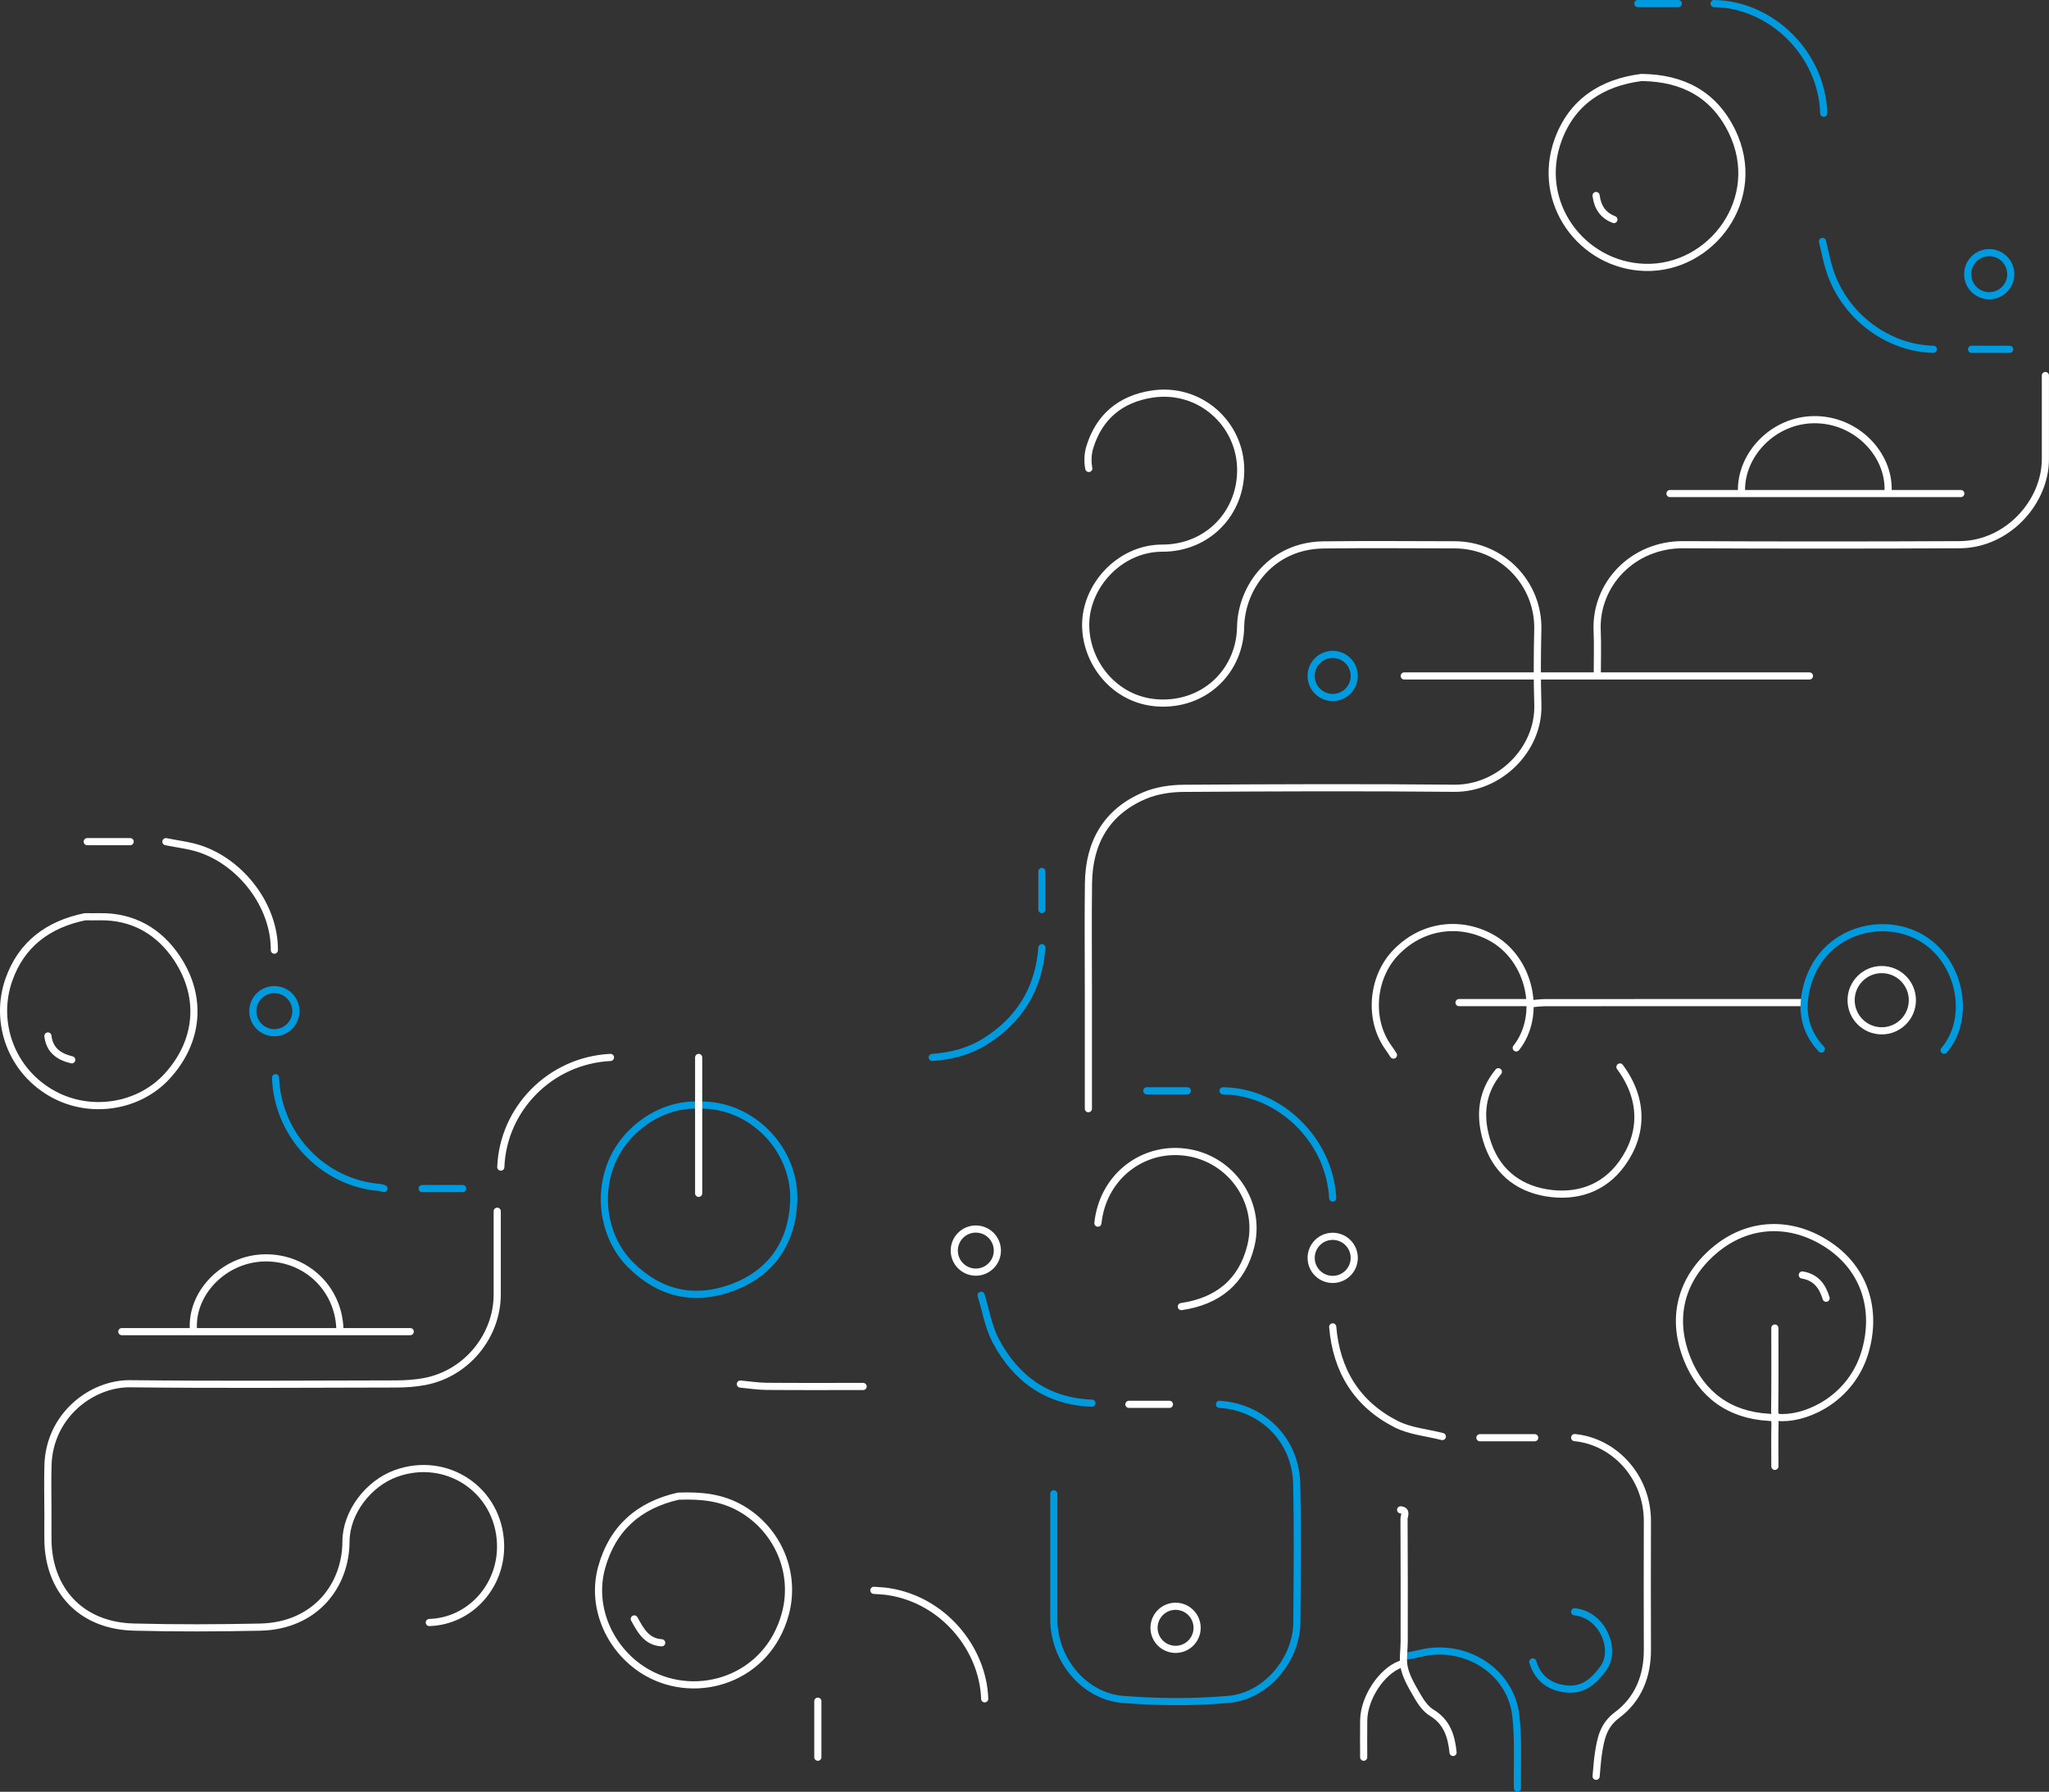 <?xml version="1.0" encoding="UTF-8"?>
<svg id="Layer_2" data-name="Layer 2" xmlns="http://www.w3.org/2000/svg" width="916.72" height="801.49" viewBox="0 0 916.72 801.49">
  <rect x="0" y="0" width="916.72" height="801.49" fill="#333333" stroke="none"/>
  <g id="Elements">
    <g>
      <path d="M486.94,495.93v-52.26c0-16.18-.16-32.35.04-48.53.22-18.21,8.02-32.03,25.1-39.27,5.35-2.27,11.65-3.21,17.52-3.24,40.35-.27,80.7-.42,121.04-.03,20.14.2,38.03-17.31,37.39-37.45-.35-11.19-.28-22.4-.02-33.59.47-20.29-15.81-37.83-37.37-37.86-19.55-.02-39.11-.21-58.65.05-22.89.31-36.62,18.75-36.94,36.74-.33,18.92-14.96,34.15-35.04,34.01-20.17-.14-33.75-16.92-34.27-34.01-.54-18.12,15.13-35.33,34.27-35.3,20.19.03,35.18-15.55,35.08-35.09-.1-20.58-18.36-37.19-39.87-33.79-13.89,2.19-23.44,10.09-27.63,23.7-.92,2.97-1.07,6.49-.46,9.53" style="fill: none; stroke: #fff; stroke-linecap: round; stroke-linejoin: round; stroke-width: 3.2px;"/>
      <path d="M192.07,725.77c18.35-.58,32.51-16.47,31.88-35.19-.82-24.15-24.15-39.66-46.81-31.48-12.46,4.5-22.31,17.56-22.35,30.41-.06,19.87-13.87,37.8-38.43,38.32-18.83.4-37.69.47-56.52-.02-24.06-.62-38.09-17-38.39-38.83-.05-3.73,0-7.47,0-11.2" style="fill: none; stroke: #fff; stroke-linecap: round; stroke-linejoin: round; stroke-width: 3.2px;"/>
      <path d="M545.59,628.18c18.25,1.04,34.11,15.05,34.56,35.73.45,20.61.22,41.24.06,61.86-.13,16.47-13.62,32.84-30.38,34.36-15.69,1.42-31.69,1.28-47.41.04-17.28-1.37-30.96-17.67-30.95-36,0-18.66,0-37.33,0-55.99" style="fill: none; stroke: #009ade; stroke-linecap: round; stroke-linejoin: round; stroke-width: 3.2px;"/>
      <path d="M222.46,541.79c0,12.44.03,24.89,0,37.33-.06,18.41-13.61,35.32-32.53,38.86-4.19.79-8.52,1.07-12.79,1.08-39.64.08-79.28.35-118.91-.1-17.17-.19-36.11,14.12-36.76,36.41-.21,7.1-.03,14.22-.03,21.33" style="fill: none; stroke: #fff; stroke-linecap: round; stroke-linejoin: round; stroke-width: 3.2px;"/>
      <path d="M915.11,167.98c0,12.44-.01,24.89,0,37.33.02,19.37-17.06,38.24-38.39,38.34-41.23.2-82.47.19-123.71,0-22.53-.1-39.35,17.77-38.44,38.45.29,6.56.05,13.15.05,19.73" style="fill: none; stroke: #fff; stroke-linecap: round; stroke-linejoin: round; stroke-width: 3.2px;"/>
      <path d="M794.07,594.05c0,12.26.09,24.53-.07,36.79-.04,2.67.61,3.27,3.27,3.28,12.61.06,30.98-9.27,37-28.89,5.83-19,.37-39.19-19.55-50.38-16.68-9.37-36-7.5-50.86,7.38-12.69,12.7-15.68,28.97-9.03,45.6,6.39,15.98,18.9,25.18,36.58,26.15,2.13.12,2.77.57,2.72,2.74-.15,6.4-.05,12.8-.05,19.2" style="fill: none; stroke: #fff; stroke-linecap: round; stroke-linejoin: round; stroke-width: 3.2px;"/>
      <path d="M312.04,494.33c-16.14-.54-32.17,10.55-38.38,25.6-6.7,16.25-2.72,34.7,8.5,45.87,12.99,12.94,28.43,16.37,45.28,10.21,17.25-6.31,26.69-19.68,27.66-37.96,1.27-23.95-19.03-44.28-41.99-43.72" style="fill: none; stroke: #009ade; stroke-linecap: round; stroke-linejoin: round; stroke-width: 3.2px;"/>
      <path d="M704.5,643.05c17.85,1.74,32.6,17.63,32.54,37.39-.07,19.2-.05,38.39,0,57.59.03,11.84-4.2,22.14-13.52,29.09-6.15,4.59-7.3,10.37-8.32,16.78-.56,3.52-.75,7.1-1.1,10.66" style="fill: none; stroke: #fff; stroke-linecap: round; stroke-linejoin: round; stroke-width: 3.2px;"/>
      <path d="M528.53,584.45c16.23-2.37,27.16-11.08,31.12-27.21,4.93-20.1-9.81-40.71-31.66-42.09-18.08-1.15-34.65,11.88-36.79,31.98" style="fill: none; stroke: #fff; stroke-linecap: round; stroke-linejoin: round; stroke-width: 3.2px;"/>
      <path d="M724.76,477.27c10.71,14.44,10.41,29.95.96,43.12-8.26,11.51-20.65,15.4-33.98,13.15-13.21-2.23-22.74-10.27-26.7-23.74-3.24-11.01-2.16-21.27,5.33-30.4" style="fill: none; stroke: #fff; stroke-linecap: round; stroke-linejoin: round; stroke-width: 3.2px;"/>
      <path d="M805.8,448.47c-38.04,0-76.07,0-114.11.02-2.31,0-4.62.33-6.93.51" style="fill: none; stroke: #fff; stroke-linecap: round; stroke-linejoin: round; stroke-width: 3.2px;"/>
      <path d="M678.36,468.74c11.7-14.7,6.34-40.19-11.71-49.64-14.46-7.57-31.28-4.82-42.68,7.52-10.04,10.86-11.91,29.46-2.68,42.13.75,1.03,1.43,2.13,2.14,3.2" style="fill: none; stroke: #fff; stroke-linecap: round; stroke-linejoin: round; stroke-width: 3.2px;"/>
      <path d="M869.79,469.8c11.24-13.1,8.24-35.91-6.29-47.59-17.72-14.24-49.42-7.58-55.55,20.93-2.12,9.86-.07,18.66,6.92,26.13" style="fill: none; stroke: #009ade; stroke-linecap: round; stroke-linejoin: round; stroke-width: 3.2px;"/>
      <path d="M678.9,799.89c-.18-10.84.52-21.79-.72-32.51-2.33-20.06-23.01-32.8-43-27.76-1.76.44-3.55.72-5.33,1.08" style="fill: none; stroke: #009ade; stroke-linecap: round; stroke-linejoin: round; stroke-width: 3.2px;"/>
      <path d="M809.54,302.36h-181.29" style="fill: none; stroke: #fff; stroke-linecap: round; stroke-linejoin: round; stroke-width: 3.2px;"/>
      <path d="M152.08,594.58c-.6-18.53-15.46-32.18-33.59-31.92-17.85.26-32.63,15.16-31.99,31.39" style="fill: none; stroke: #fff; stroke-linecap: round; stroke-linejoin: round; stroke-width: 3.2px;"/>
      <path d="M844.73,219.7c.67-16.43-14.16-32.1-33.06-31.98-18.25.12-32.91,15.55-32.53,31.98" style="fill: none; stroke: #fff; stroke-linecap: round; stroke-linejoin: round; stroke-width: 3.2px;"/>
      <path d="M626.64,744.43c-8.51,3.12-16.37,14.99-16.52,25.06-.08,5.51-.01,11.02-.01,16.53" style="fill: none; stroke: #fff; stroke-linecap: round; stroke-linejoin: round; stroke-width: 3.2px;"/>
      <path d="M626.64,675.37c3.06.32,1.51,2.7,1.52,4,.12,18.31.09,36.62.07,54.93,0,3.56-.65,7.41-.16,10.61.74,4.83,3.62,9.46,6.14,13.86,1.59,2.8,3.72,5.77,6.38,7.38,6.86,4.16,8.76,10.54,9.51,17.74" style="fill: none; stroke: #fff; stroke-linecap: round; stroke-linejoin: round; stroke-width: 3.2px;"/>
      <path d="M440.55,759.89c-.68-21.97-18.06-44.17-43.19-47.97-2.11-.32-4.26-.37-6.4-.55" style="fill: none; stroke: #fff; stroke-linecap: round; stroke-linejoin: round; stroke-width: 3.2px;"/>
      <path d="M123.28,482.07c.94,26.07,21.62,47.08,46.39,49.07.72.06,1.42.34,2.13.52" style="fill: none; stroke: #009ade; stroke-linecap: round; stroke-linejoin: round; stroke-width: 3.2px;"/>
      <path d="M815.94,50.66c-.76-26.41-23.3-48.7-49.06-49.06" style="fill: none; stroke: #009ade; stroke-linecap: round; stroke-linejoin: round; stroke-width: 3.2px;"/>
      <path d="M466.14,423.94c-1.36,18.4-10.08,32.42-25.63,42.07-7.09,4.4-15.09,6.42-23.42,6.99" style="fill: none; stroke: #009ade; stroke-linecap: round; stroke-linejoin: round; stroke-width: 3.2px;"/>
      <path d="M273.12,473c-26.93,1.33-48.05,22.99-49.06,49.06" style="fill: none; stroke: #fff; stroke-linecap: round; stroke-linejoin: round; stroke-width: 3.2px;"/>
      <path d="M596.25,593.52c1.63,19.61,10.86,34.59,28.37,43.5,6.22,3.17,13.75,3.78,20.68,5.56" style="fill: none; stroke: #fff; stroke-linecap: round; stroke-linejoin: round; stroke-width: 3.2px;"/>
      <path d="M438.95,579.39c2.13,6.84,3.28,14.21,6.59,20.43,9.04,17.03,23.15,27.09,43,27.83" style="fill: none; stroke: #009ade; stroke-linecap: round; stroke-linejoin: round; stroke-width: 3.2px;"/>
      <path d="M815.4,107.99c1.07,4.35,1.86,8.8,3.25,13.05,6.64,20.4,25.85,34.71,46.34,35.21" style="fill: none; stroke: #009ade; stroke-linecap: round; stroke-linejoin: round; stroke-width: 3.2px;"/>
      <path d="M122.75,425.01c.12-19.95-14.86-39.06-33.09-45.23-4.95-1.67-10.28-2.23-15.43-3.29" style="fill: none; stroke: #fff; stroke-linecap: round; stroke-linejoin: round; stroke-width: 3.2px;"/>
      <path d="M596.25,535.93c-1.45-26.61-24.3-47.72-49.06-47.99" style="fill: none; stroke: #009ade; stroke-linecap: round; stroke-linejoin: round; stroke-width: 3.2px;"/>
      <path d="M747.15,220.77h130.11" style="fill: none; stroke: #fff; stroke-linecap: round; stroke-linejoin: round; stroke-width: 3.2px;"/>
      <path d="M54.5,595.65h129.04" style="fill: none; stroke: #fff; stroke-linecap: round; stroke-linejoin: round; stroke-width: 3.2px;"/>
      <path d="M386.16,620.18c-14.4,0-28.79.07-43.19-.05-3.91-.03-7.82-.66-11.73-1.02" style="fill: none; stroke: #fff; stroke-linecap: round; stroke-linejoin: round; stroke-width: 3.2px;"/>
      <path d="M365.9,760.96v25.06" style="fill: none; stroke: #fff; stroke-linecap: round; stroke-linejoin: round; stroke-width: 3.2px;"/>
      <path d="M704.49,720.97c12.64,1.32,18.83,16.97,12.93,25.16-4.17,5.78-8.85,9.97-16.12,9.4-7.59-.6-13.18-4.42-15.52-12.15" style="fill: none; stroke: #009ade; stroke-linecap: round; stroke-linejoin: round; stroke-width: 3.2px;"/>
      <path d="M312.58,473v60.79" style="fill: none; stroke: #fff; stroke-linecap: round; stroke-linejoin: round; stroke-width: 3.2px;"/>
      <path d="M683.7,448.47h-30.93" style="fill: none; stroke: #fff; stroke-linecap: round; stroke-linejoin: round; stroke-width: 3.2px;"/>
      <path d="M686.63,643.11h-24.53" style="fill: none; stroke: #fff; stroke-linecap: round; stroke-linejoin: round; stroke-width: 3.2px;"/>
      <path d="M58.23,376.48h-19.2" style="fill: none; stroke: #fff; stroke-linecap: round; stroke-linejoin: round; stroke-width: 3.2px;"/>
      <path d="M207,531.66h-18.13" style="fill: none; stroke: #009ade; stroke-linecap: round; stroke-linejoin: round; stroke-width: 3.2px;"/>
      <path d="M531.2,487.93h-18.13" style="fill: none; stroke: #009ade; stroke-linecap: round; stroke-linejoin: round; stroke-width: 3.2px;"/>
      <path d="M750.88,1.6h-18.13" style="fill: none; stroke: #009ade; stroke-linecap: round; stroke-linejoin: round; stroke-width: 3.2px;"/>
      <path d="M899.12,156.25h-17.06" style="fill: none; stroke: #009ade; stroke-linecap: round; stroke-linejoin: round; stroke-width: 3.2px;"/>
      <path d="M466.14,389.81v17.06" style="fill: none; stroke: #009ade; stroke-linecap: round; stroke-linejoin: round; stroke-width: 3.2px;"/>
      <path d="M523.2,628.18h-18.13" style="fill: none; stroke: #fff; stroke-linecap: round; stroke-linejoin: round; stroke-width: 3.2px;"/>
      <path d="M714.09,87.46c.65,5.07,2.94,8.82,7.97,10.75" style="fill: none; stroke: #fff; stroke-linecap: round; stroke-linejoin: round; stroke-width: 3.2px;"/>
      <path d="M21.44,463.4c.73,6.38,4.92,9.3,10.66,10.67" style="fill: none; stroke: #fff; stroke-linecap: round; stroke-linejoin: round; stroke-width: 3.2px;"/>
      <path d="M817,580.72c-1.62-5.45-4.65-9.45-10.66-10.4" style="fill: none; stroke: #fff; stroke-linecap: round; stroke-linejoin: round; stroke-width: 3.2px;"/>
      <path d="M283.78,724.17c2.79,5.04,5.44,10.25,12.26,10.67" style="fill: none; stroke: #fff; stroke-linecap: round; stroke-linejoin: round; stroke-width: 3.2px;"/>
      <path d="M303.51,669.24c-17.66,4-29.51,14.35-34.36,32-5.05,18.4,4.35,37.86,20.46,46.98,22.4,12.68,53.78,2.89,61.72-26.24,5.01-18.37-3.27-37.53-19.47-47.04-8.88-5.21-18.1-6.02-27.82-5.71" style="fill: none; stroke: #fff; stroke-linecap: round; stroke-linejoin: round; stroke-width: 3.2px;"/>
      <path d="M37.97,410.08c-16.39,3.36-28.45,12.26-34.04,28.29-6.6,18.94,1.04,40.92,20.15,51.2,16.84,9.05,38.15,5.45,50.62-8.09,14.03-15.23,16.16-35.07,4.65-52.61-7.93-12.09-19.78-19.14-34.99-18.8-1.95.04-3.91,0-5.87,0" style="fill: none; stroke: #fff; stroke-linecap: round; stroke-linejoin: round; stroke-width: 3.2px;"/>
      <path d="M734.35,34.66c-17.62,2.27-30.95,10.86-37.2,27.78-10.4,28.15,10.54,56.36,38.8,57.17,29.67.85,53.65-30.79,38.9-60.93-8.09-16.53-22.01-23.71-39.96-24.01" style="fill: none; stroke: #fff; stroke-linecap: round; stroke-linejoin: round; stroke-width: 3.2px;"/>
      <circle cx="436.58" cy="559.4" r="9.64" style="fill: none; stroke: #fff; stroke-linecap: round; stroke-linejoin: round; stroke-width: 3.2px;"/>
      <circle cx="122.75" cy="452.31" r="9.64" style="fill: none; stroke: #009ade; stroke-linecap: round; stroke-linejoin: round; stroke-width: 3.2px;"/>
      <circle cx="596.25" cy="562.66" r="9.64" style="fill: none; stroke: #fff; stroke-linecap: round; stroke-linejoin: round; stroke-width: 3.2px;"/>
      <circle cx="841.89" cy="447.4" r="13.7" style="fill: none; stroke: #fff; stroke-linecap: round; stroke-linejoin: round; stroke-width: 3.2px;"/>
      <circle cx="889.98" cy="122.65" r="9.64" style="fill: none; stroke: #009ade; stroke-linecap: round; stroke-linejoin: round; stroke-width: 3.2px;"/>
      <circle cx="525.95" cy="728.14" r="9.64" style="fill: none; stroke: #fff; stroke-linecap: round; stroke-linejoin: round; stroke-width: 3.2px;"/>
      <circle cx="596.25" cy="302.36" r="9.64" style="fill: none; stroke: #009ade; stroke-linecap: round; stroke-linejoin: round; stroke-width: 3.2px;"/>
    </g>
  </g>
</svg>